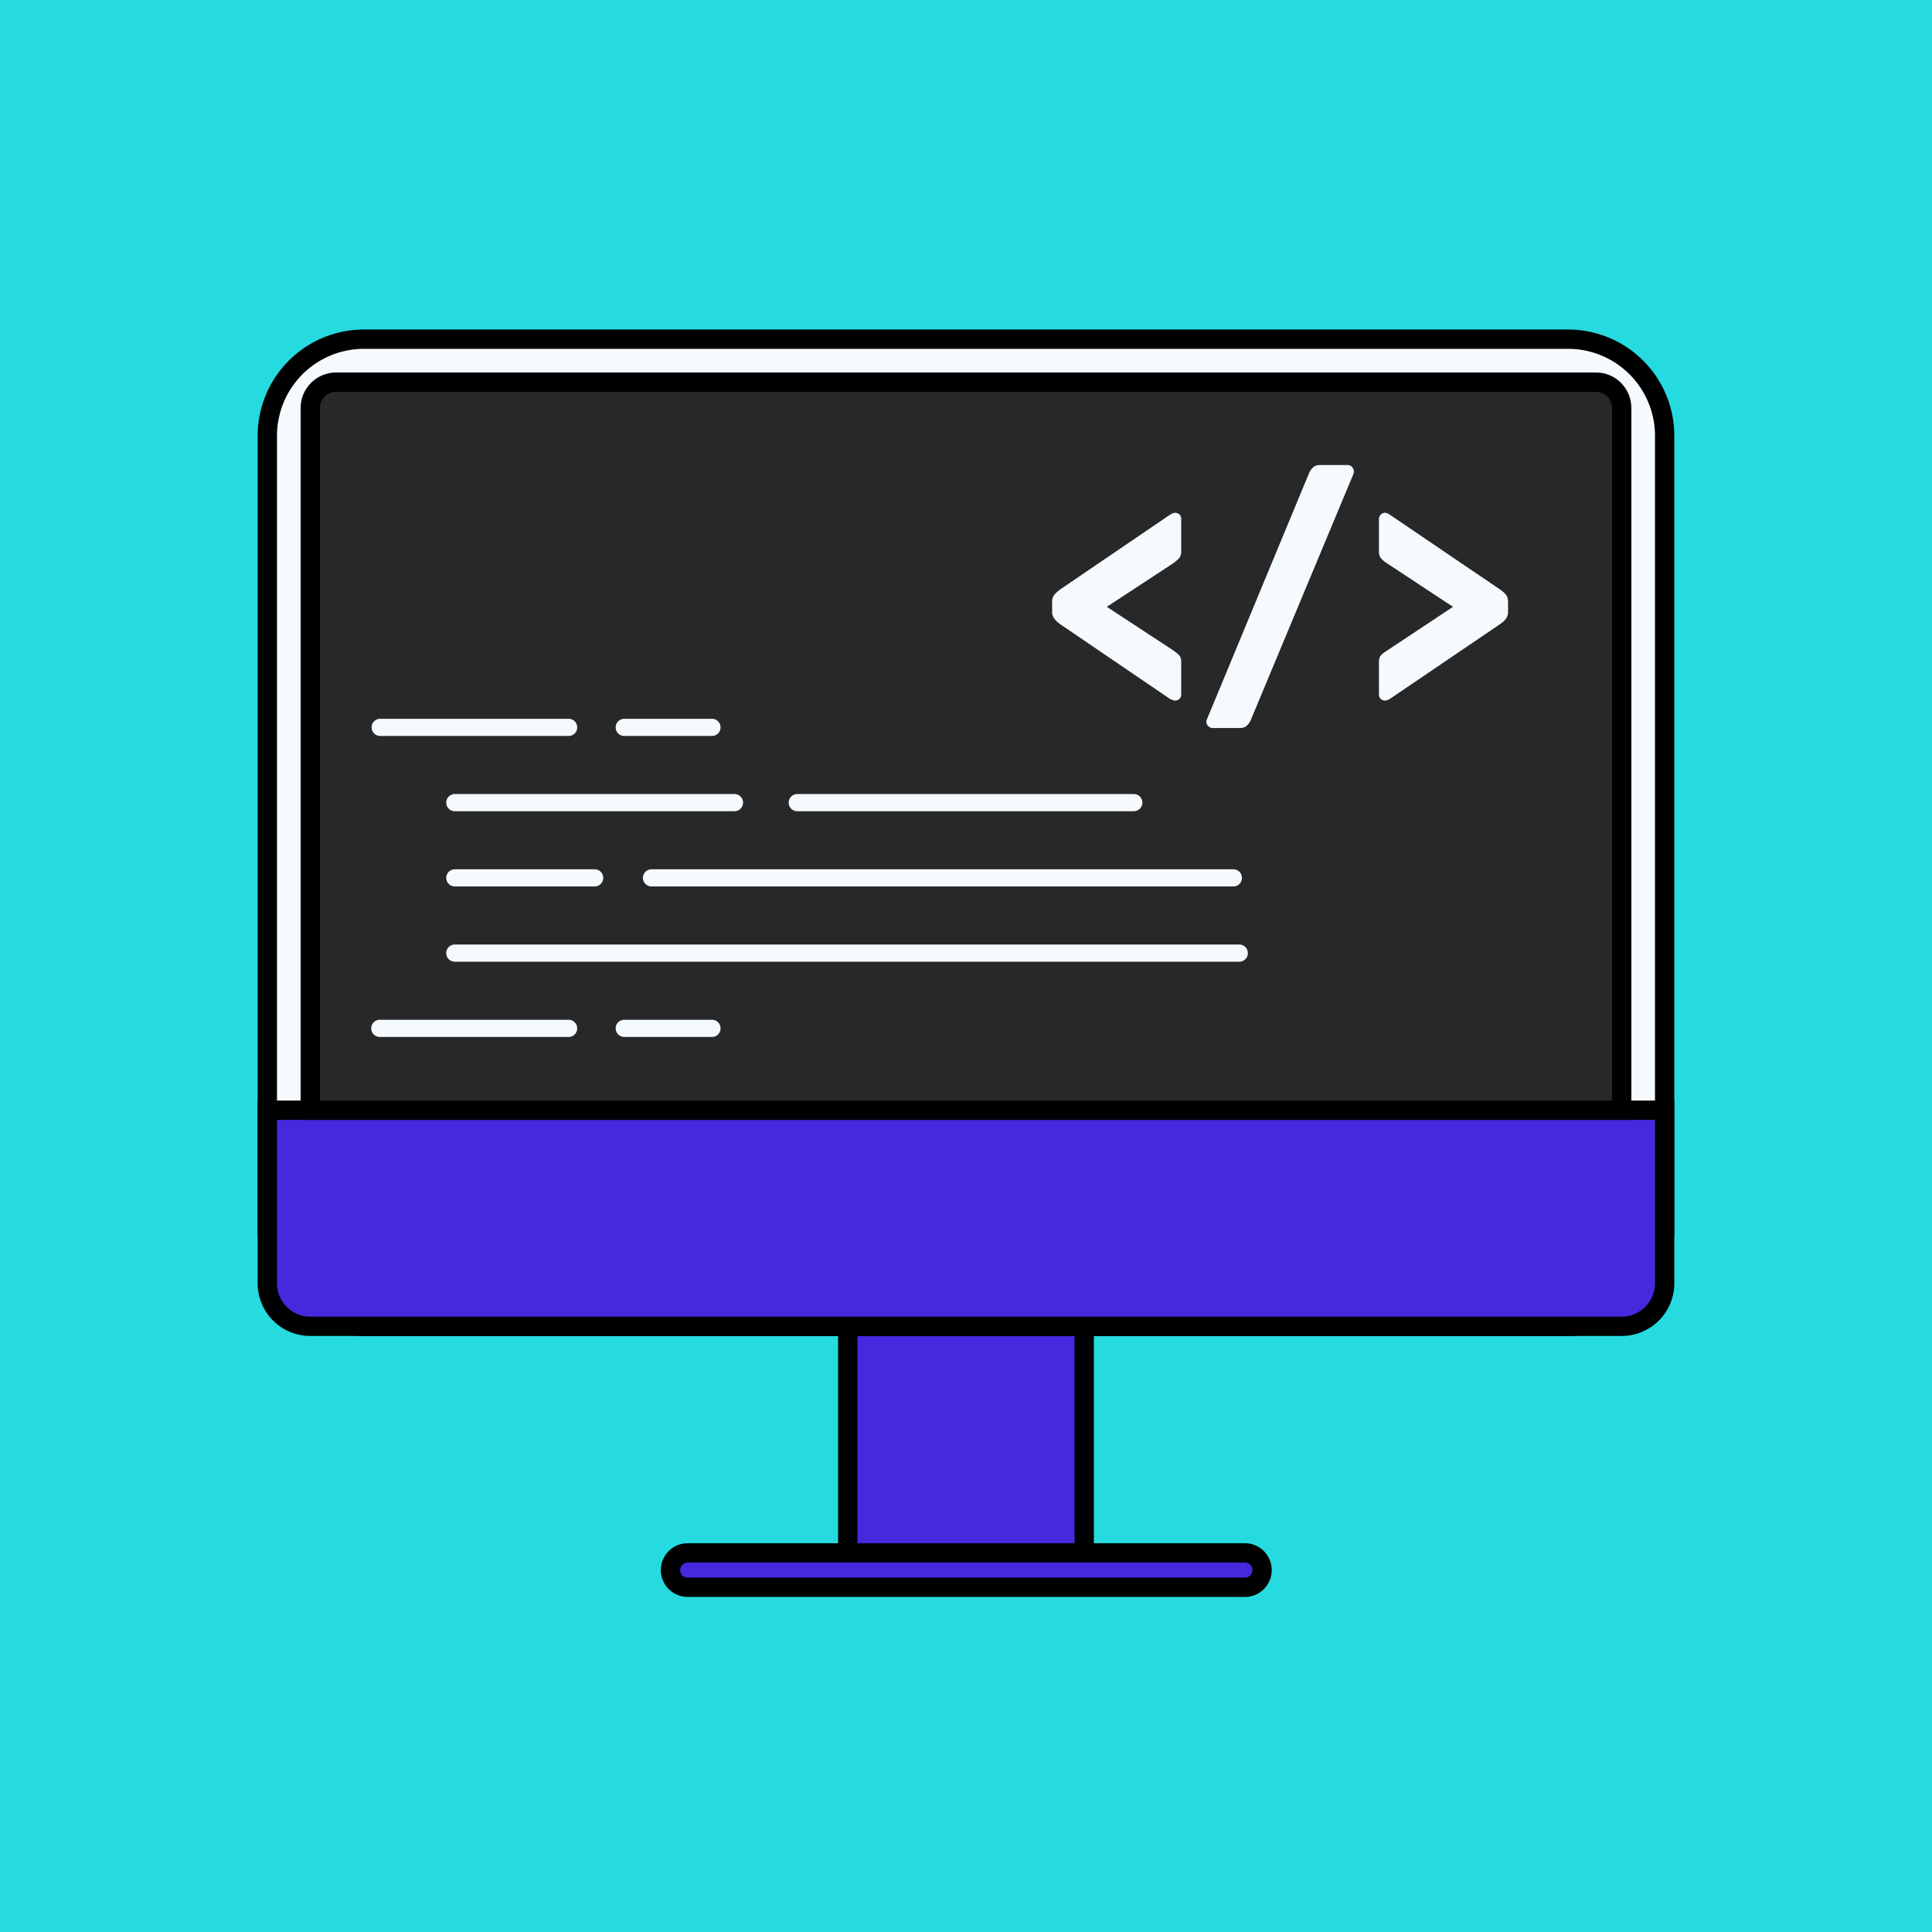<svg width="100" height="100" fill="none" xmlns="http://www.w3.org/2000/svg"><path d="M0 0h100v100H0V0z" fill="#26DBE0"/><path fill="#4529DE" d="M43.88 68.32h12.239v12.947H43.88z"/><path stroke="#000" d="M43.88 68.32h12.239v12.947H43.88z"/><path d="M13.837 22.556a5 5 0 015-5h62.325a5 5 0 015 5v41.093a5 5 0 01-5 5H18.837a5 5 0 01-5-5V22.556z" fill="#F5FAFF"/><path d="M13.837 22.556a5 5 0 015-5h62.325a5 5 0 015 5v41.093a5 5 0 01-5 5H18.837a5 5 0 01-5-5V22.556z" stroke="#000"/><path fill-rule="evenodd" clip-rule="evenodd" d="M86.162 57.465v8.96a2.224 2.224 0 01-2.223 2.224H16.061a2.223 2.223 0 01-2.224-2.224v-8.96h72.325z" fill="#4529DE"/><path d="M86.162 57.465v8.96a2.224 2.224 0 01-2.223 2.224H16.061a2.223 2.223 0 01-2.224-2.224v-8.96h72.325zM35.565 80.768h28.871" stroke="#000"/><path d="M64.435 82.157h-28.87a.89.89 0 010-1.779h28.87a.89.89 0 010 1.78z" fill="#4529DE"/><path d="M64.435 82.157h-28.87a.89.89 0 010-1.779h28.87a.89.89 0 010 1.78z" stroke="#000"/><path fill-rule="evenodd" clip-rule="evenodd" d="M82.605 19.78h-65.21c-.737 0-1.334.596-1.334 1.333v36.352h67.878V21.113c0-.737-.597-1.334-1.334-1.334z" fill="#282828"/><path d="M82.605 19.78h-65.21c-.737 0-1.334.596-1.334 1.333v36.352h67.878V21.113c0-.737-.597-1.334-1.334-1.334z" stroke="#000"/><path d="M60.81 36.26a.307.307 0 01-.117-.03 3.844 3.844 0 00-.149-.064l-5.634-3.834a1.618 1.618 0 01-.336-.305.6.6 0 01-.117-.384v-.485c0-.156.039-.281.117-.375.078-.094.19-.193.336-.298l5.634-3.833c.053-.032.102-.058.149-.08a.315.315 0 01.117-.03c.094 0 .172.029.235.086a.313.313 0 01.094.242v1.675c0 .166-.047.294-.14.383-.095.089-.194.17-.298.243l-3.412 2.238 3.412 2.238c.104.073.203.15.297.234.094.084.141.21.141.376v1.69c0 .094-.032.17-.094.227a.333.333 0 01-.235.086zm1.973 1.424a.33.33 0 01-.243-.102.316.316 0 01-.102-.227c0-.052.016-.104.047-.156l5.29-12.755a.966.966 0 01.188-.25c.083-.083.208-.125.375-.125h1.409c.094 0 .172.034.234.102a.327.327 0 01.094.226c0 .043-.01.095-.031.157l-5.321 12.754a.827.827 0 01-.18.243c-.089.088-.216.133-.383.133h-1.377zm8.904-1.424a.314.314 0 01-.22-.086.294.294 0 01-.093-.227v-1.69c0-.167.047-.292.14-.376a2.04 2.04 0 01.298-.219l3.396-2.253-3.396-2.238a1.575 1.575 0 01-.297-.235.507.507 0 01-.141-.375v-1.69c0-.094.031-.173.094-.235a.3.3 0 01.352-.063.703.703 0 01.134.079l5.649 3.833c.156.105.27.204.344.298.073.094.11.224.11.39v.47a.63.63 0 01-.11.384c-.073.1-.188.201-.344.305l-5.65 3.834a3.371 3.371 0 01-.133.063.328.328 0 01-.133.031zM29.43 38.094h-9.75a.445.445 0 110-.89h9.751a.444.444 0 110 .89zm7.421 0h-4.539a.444.444 0 110-.89h4.539a.444.444 0 110 .89zM29.43 53.672h-9.75a.445.445 0 110-.889h9.751a.444.444 0 110 .89zm7.421 0h-4.539a.444.444 0 110-.889h4.539a.444.444 0 110 .89zm1.165-11.683H23.542a.444.444 0 110-.89h14.474a.444.444 0 110 .89zm20.669 0H41.267a.444.444 0 110-.89h17.418a.444.444 0 110 .89zM30.78 45.883h-7.238a.444.444 0 110-.889h7.237a.444.444 0 110 .89zm33.057 0H33.723a.444.444 0 110-.889h30.114a.444.444 0 110 .89zm.307 3.895H23.542a.444.444 0 110-.89h40.602a.444.444 0 110 .89z" fill="#F5FAFF"/></svg>